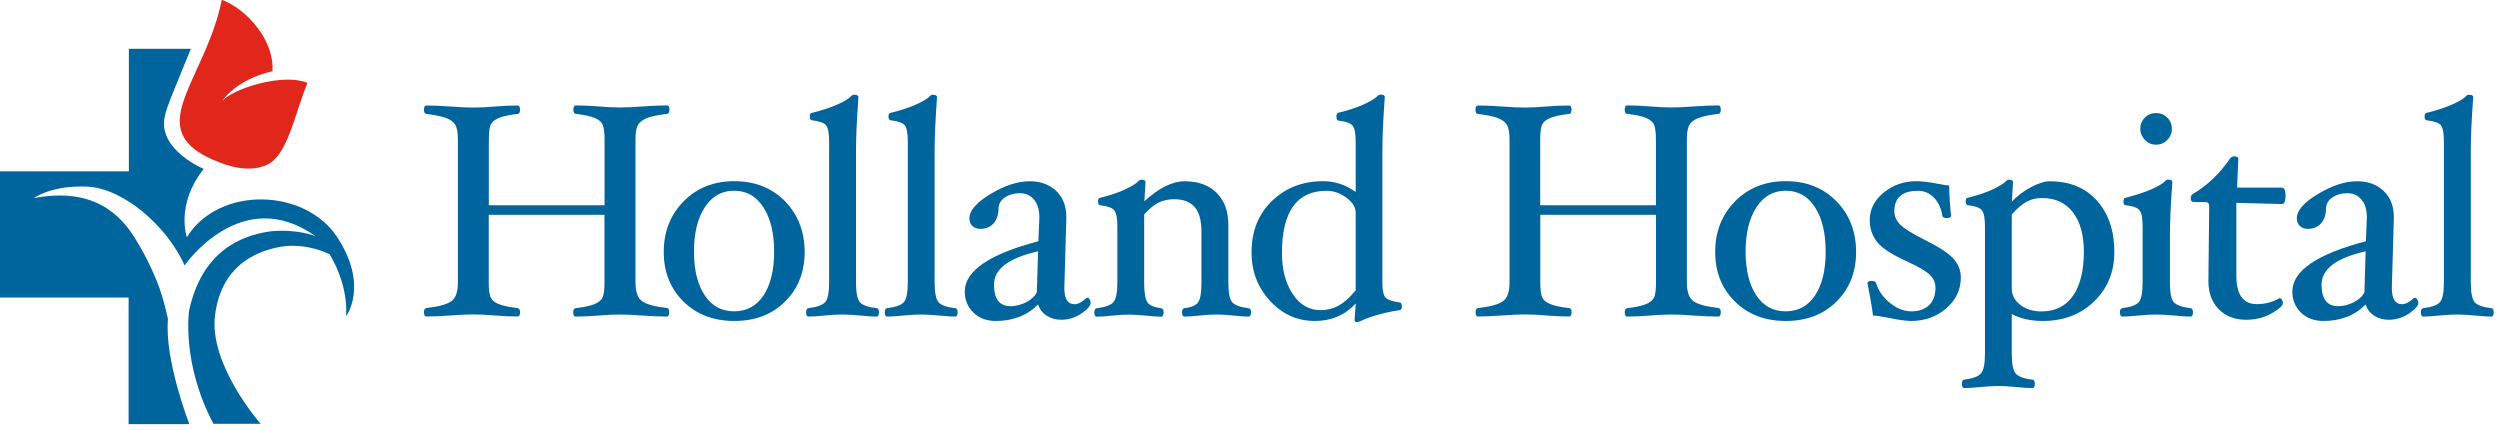 <svg width="291" height="50" viewBox="0 0 291 50" fill="none" xmlns="http://www.w3.org/2000/svg">
<g clip-path="url(#clip0_777_2496)">
<path d="M19.93 11.29C20.28 10.38 22.22 5.68 22.22 5.68H15V19.94H0V34.63H14.97V49.37H22.04C22.04 49.37 19.13 41.91 19.55 37.15C19.55 37.15 19.08 34.79 18.29 32.81C17.98 32.05 17.17 30.11 15.95 28.13C14 24.75 10.7 21.79 3.94 23.06C3.94 23.06 5.97 21.54 10.14 21.72C14.32 21.9 19.42 26.27 21.49 30.89C21.49 30.89 28.08 21.32 36.73 27.5C36.73 27.5 34.71 26.63 31.55 26.92C27.95 27.4 23.51 29.31 22.01 36.14C22.01 36.14 21.09 42.26 24.85 49.33H30.34C30.34 49.33 24.29 42.47 25.03 36.69C25.76 30.98 29.68 29.33 32.36 28.78C35.57 28.12 38.35 29.59 38.35 29.59C38.35 29.59 40.53 32.85 40.29 36.79C40.29 36.79 42.97 33.27 39.24 27.59C35.51 21.91 25.49 21.59 21.75 27.61C21.75 27.61 20.4 23.84 23.71 19.66C23.71 19.66 18.5 17.49 19.14 13.76C19.31 12.82 19.64 12.06 19.93 11.29Z" fill="#00649D"/>
<path d="M31.71 8.29C27.47 9.25 25.88 11.73 25.88 11.73C27.31 10.23 32.91 8.52 35.73 9.62C35.79 9.64 35.76 9.7 35.74 9.75C34.21 13.63 33.42 18.15 31.03 19.2C29.41 19.91 27.45 19.68 25.47 18.87L25.3 18.8C19.86 16.69 20.59 13.7 21.72 10.79C22.85 7.89 24.91 4.39 25.8 0.06C25.81 -0.04 25.88 8.87355e-05 25.9 8.87355e-05C28.74 1.11 31.97 4.72 31.71 8.29Z" fill="#E1261C"/>
<path d="M77.9 36.349C77.9 36.679 77.81 36.849 77.62 36.849C76.82 36.849 75.87 36.809 74.78 36.73C73.74 36.65 72.87 36.609 72.15 36.609C71.43 36.609 70.6 36.65 69.66 36.73C68.67 36.809 67.78 36.849 67 36.849C66.81 36.849 66.72 36.679 66.72 36.349C66.72 36.05 66.82 35.889 67.02 35.87C68.01 35.749 68.75 35.59 69.23 35.389C69.71 35.179 70.02 34.91 70.16 34.58C70.3 34.239 70.36 33.679 70.36 32.889V25H56.89V32.88C56.89 33.669 56.96 34.23 57.09 34.569C57.23 34.9 57.53 35.179 58.02 35.38C58.5 35.59 59.24 35.749 60.25 35.859C60.44 35.889 60.53 36.05 60.53 36.34C60.53 36.669 60.44 36.84 60.25 36.84C59.46 36.84 58.58 36.8 57.59 36.719C56.65 36.639 55.82 36.599 55.1 36.599C54.38 36.599 53.5 36.639 52.45 36.719C51.36 36.8 50.41 36.84 49.63 36.84C49.44 36.84 49.35 36.669 49.35 36.34C49.35 36.039 49.44 35.88 49.63 35.859C51.05 35.7 52.02 35.429 52.53 35.069C53.04 34.709 53.3 33.98 53.3 32.88V16.259C53.3 15.44 53.2 14.86 52.99 14.52C52.78 14.19 52.42 13.919 51.91 13.729C51.39 13.54 50.63 13.38 49.63 13.259C49.44 13.259 49.35 13.1 49.35 12.77C49.35 12.44 49.44 12.28 49.63 12.28C50.42 12.28 51.36 12.319 52.45 12.399C53.5 12.479 54.38 12.52 55.1 12.52C55.82 12.52 56.65 12.479 57.59 12.399C58.58 12.319 59.46 12.28 60.25 12.28C60.44 12.28 60.53 12.44 60.53 12.77C60.53 13.1 60.44 13.259 60.25 13.259C59.33 13.37 58.64 13.509 58.17 13.69C57.7 13.87 57.37 14.1 57.18 14.399C56.99 14.7 56.9 15.319 56.9 16.259V23.89H70.37V16.259C70.37 15.47 70.3 14.909 70.17 14.559C70.04 14.22 69.73 13.94 69.25 13.739C68.77 13.53 68.03 13.37 67.02 13.249C66.83 13.249 66.74 13.089 66.74 12.759C66.74 12.43 66.83 12.27 67.02 12.27C67.81 12.27 68.69 12.309 69.68 12.389C70.62 12.47 71.45 12.509 72.17 12.509C72.89 12.509 73.76 12.47 74.8 12.389C75.89 12.309 76.84 12.27 77.64 12.27C77.83 12.27 77.92 12.43 77.92 12.759C77.92 13.089 77.83 13.249 77.64 13.249C76.64 13.37 75.88 13.53 75.36 13.72C74.84 13.919 74.48 14.18 74.28 14.509C74.07 14.85 73.97 15.43 73.97 16.25V32.87C73.97 33.969 74.23 34.7 74.74 35.059C75.25 35.429 76.22 35.69 77.64 35.849C77.81 35.889 77.9 36.05 77.9 36.349Z" fill="#00649D"/>
<path d="M93.66 29.33C93.66 31.67 92.9 33.59 91.38 35.1C89.86 36.61 87.89 37.36 85.47 37.36C83.05 37.36 81.08 36.6 79.55 35.09C78.02 33.58 77.26 31.66 77.26 29.33C77.26 26.97 78.03 25.01 79.57 23.44C81.11 21.87 83.08 21.09 85.47 21.09C87.88 21.09 89.85 21.87 91.38 23.43C92.89 24.99 93.66 26.96 93.66 29.33ZM90.11 29.29C90.11 27.14 89.69 25.42 88.86 24.13C88.03 22.84 86.89 22.2 85.44 22.2C84 22.2 82.87 22.85 82.03 24.14C81.19 25.43 80.78 27.15 80.78 29.29C80.78 31.42 81.19 33.11 82.02 34.36C82.84 35.61 83.99 36.24 85.45 36.24C86.91 36.24 88.05 35.62 88.88 34.38C89.7 33.14 90.11 31.45 90.11 29.29Z" fill="#00649D"/>
<path d="M102.31 36.349C102.31 36.679 102.22 36.849 102.03 36.849C101.55 36.849 100.93 36.809 100.18 36.729C99.34 36.649 98.63 36.609 98.05 36.609C97.49 36.609 96.79 36.649 95.96 36.729C95.21 36.809 94.59 36.849 94.11 36.849C93.92 36.849 93.83 36.679 93.83 36.349C93.83 36.049 93.92 35.889 94.11 35.869C95.11 35.749 95.76 35.509 96.06 35.159C96.36 34.799 96.51 34.039 96.51 32.889V16.459C96.51 15.509 96.39 14.879 96.16 14.589C95.92 14.299 95.38 14.099 94.54 14.009C94.35 13.989 94.26 13.839 94.26 13.559C94.26 13.269 94.35 13.129 94.54 13.129C95.78 12.819 96.78 12.479 97.57 12.119C98.35 11.759 98.84 11.459 99.04 11.219C99.16 11.089 99.29 11.029 99.43 11.029C99.76 11.029 99.92 11.119 99.92 11.309C99.73 13.949 99.64 15.999 99.64 17.459V32.889C99.64 34.039 99.79 34.799 100.08 35.159C100.37 35.519 101.03 35.759 102.04 35.869C102.22 35.889 102.31 36.049 102.31 36.349Z" fill="#00649D"/>
<path d="M111.469 36.349C111.469 36.679 111.379 36.849 111.189 36.849C110.709 36.849 110.089 36.809 109.339 36.729C108.489 36.649 107.789 36.609 107.209 36.609C106.649 36.609 105.949 36.649 105.119 36.729C104.369 36.809 103.749 36.849 103.269 36.849C103.079 36.849 102.989 36.679 102.989 36.349C102.989 36.049 103.079 35.889 103.269 35.869C104.269 35.749 104.919 35.509 105.219 35.159C105.519 34.799 105.669 34.039 105.669 32.889V16.459C105.669 15.509 105.549 14.879 105.319 14.589C105.089 14.299 104.539 14.099 103.699 14.009C103.509 13.989 103.419 13.839 103.419 13.559C103.419 13.269 103.509 13.129 103.699 13.129C104.939 12.819 105.939 12.479 106.729 12.119C107.509 11.759 107.999 11.459 108.199 11.219C108.319 11.089 108.439 11.029 108.579 11.029C108.909 11.029 109.069 11.119 109.069 11.309C108.879 13.949 108.789 15.999 108.789 17.459V32.889C108.789 34.039 108.939 34.799 109.229 35.159C109.519 35.519 110.179 35.759 111.189 35.869C111.379 35.889 111.469 36.049 111.469 36.349Z" fill="#00649D"/>
<path d="M123.55 37.22C122.89 37.22 122.32 37.06 121.83 36.74C121.34 36.42 121.01 35.99 120.83 35.44C119.57 36.72 117.93 37.36 115.89 37.36C114.83 37.36 113.97 37.03 113.3 36.38C112.63 35.73 112.3 34.91 112.3 33.94C112.3 31.53 115.15 29.58 120.87 28.08L120.98 25.34V25.25C120.98 24.41 120.77 23.73 120.36 23.24C119.95 22.74 119.4 22.49 118.71 22.49C118.02 22.49 117.44 22.66 116.96 22.99C116.48 23.33 116.24 23.74 116.23 24.25C116.22 25 116.02 25.59 115.64 26.01C115.26 26.43 114.75 26.64 114.11 26.64C113.73 26.64 113.42 26.53 113.19 26.31C112.95 26.09 112.84 25.79 112.84 25.41C112.84 24.51 113.66 23.56 115.3 22.58C116.94 21.59 118.46 21.1 119.87 21.1C121.13 21.1 122.16 21.48 122.94 22.23C123.73 22.98 124.12 23.99 124.12 25.26V25.47L123.89 33.44V33.56C123.89 34.79 124.29 35.41 125.09 35.41C125.48 35.41 125.93 35.17 126.45 34.7L126.57 34.66C126.66 34.66 126.75 34.72 126.83 34.85C126.91 34.98 126.95 35.11 126.95 35.25C126.95 35.59 126.59 36 125.88 36.49C125.15 36.97 124.38 37.22 123.55 37.22ZM120.83 29.25C117.41 30.03 115.7 31.32 115.7 33.12C115.7 34.8 116.34 35.64 117.63 35.64C118.25 35.64 118.86 35.48 119.47 35.17C120.07 34.86 120.48 34.47 120.69 34.01L120.83 29.25Z" fill="#00649D"/>
<path d="M145.62 36.35C145.62 36.68 145.52 36.85 145.34 36.85C144.87 36.85 144.29 36.81 143.61 36.73C142.86 36.65 142.2 36.61 141.62 36.61C141.04 36.61 140.36 36.65 139.6 36.73C138.91 36.81 138.33 36.85 137.87 36.85C137.68 36.85 137.59 36.68 137.59 36.35C137.59 36.05 137.68 35.89 137.87 35.87C138.68 35.78 139.21 35.55 139.47 35.18C139.72 34.82 139.85 34.05 139.85 32.89V27C139.85 25.68 139.59 24.72 139.07 24.11C138.55 23.5 137.75 23.19 136.67 23.19C135.99 23.19 135.38 23.32 134.86 23.58C134.34 23.84 133.78 24.3 133.18 24.96V32.9C133.18 34.06 133.31 34.83 133.56 35.19C133.81 35.55 134.35 35.78 135.16 35.88C135.35 35.91 135.44 36.07 135.44 36.36C135.44 36.69 135.34 36.86 135.16 36.86C134.68 36.86 134.09 36.82 133.4 36.74C132.64 36.66 131.97 36.62 131.4 36.62C130.84 36.62 130.18 36.66 129.43 36.74C128.74 36.82 128.15 36.86 127.66 36.86C127.47 36.86 127.38 36.69 127.38 36.36C127.38 36.06 127.47 35.9 127.66 35.88C128.67 35.75 129.33 35.51 129.62 35.15C129.91 34.79 130.06 34.04 130.06 32.89V26.34C130.06 25.4 129.94 24.78 129.7 24.48C129.46 24.19 128.92 23.99 128.09 23.9C127.9 23.9 127.81 23.75 127.81 23.44C127.81 23.16 127.9 23.02 128.09 23.02C129.25 22.73 130.22 22.4 131 22.03C131.77 21.66 132.26 21.36 132.46 21.13C132.58 20.99 132.71 20.92 132.85 20.92C133.18 20.92 133.34 21.01 133.34 21.2L133.2 23.43C134.89 21.88 136.46 21.1 137.91 21.1C139.5 21.1 140.75 21.56 141.64 22.47C142.54 23.39 142.98 24.62 142.98 26.17V32.9C142.98 34.05 143.12 34.8 143.41 35.16C143.7 35.51 144.34 35.75 145.34 35.88C145.53 35.89 145.62 36.05 145.62 36.35Z" fill="#00649D"/>
<path d="M163.18 35.69C163.18 35.94 163.09 36.08 162.9 36.11C162.23 36.19 161.45 36.35 160.57 36.59C159.69 36.83 159 37.07 158.51 37.31C158.25 37.44 158.06 37.5 157.95 37.5C157.76 37.5 157.67 37.41 157.67 37.22L157.81 35.32C156.56 36.68 154.97 37.36 153.04 37.36C151 37.36 149.27 36.58 147.83 35.02C146.4 33.46 145.68 31.59 145.68 29.4C145.68 26.92 146.47 24.92 148.06 23.39C149.64 21.86 151.63 21.09 154.02 21.09C155.39 21.09 156.65 21.51 157.8 22.35V16.49C157.8 15.54 157.68 14.92 157.45 14.63C157.22 14.34 156.68 14.14 155.84 14.05C155.65 14.03 155.56 13.87 155.56 13.59C155.56 13.27 155.65 13.11 155.84 13.11C156.94 12.85 157.89 12.53 158.7 12.17C159.51 11.8 160.05 11.48 160.33 11.19C160.45 11.07 160.57 11.01 160.7 11.01C161.03 11.01 161.19 11.1 161.19 11.29C161 13.86 160.91 15.9 160.91 17.43V32.98C160.91 33.79 161.03 34.34 161.26 34.61C161.5 34.89 162.04 35.08 162.88 35.2C163.09 35.21 163.18 35.37 163.18 35.69ZM157.8 33.8V24.73C157.8 24.12 157.44 23.55 156.73 23.02C156.02 22.48 155.24 22.21 154.4 22.21C150.95 22.21 149.22 24.63 149.22 29.46C149.22 31.37 149.63 32.95 150.46 34.21C151.29 35.47 152.37 36.1 153.72 36.1C154.49 36.1 155.18 35.92 155.81 35.58C156.44 35.23 157.1 34.64 157.8 33.8Z" fill="#00649D"/>
<path d="M200.3 36.349C200.3 36.679 200.2 36.849 200.02 36.849C199.22 36.849 198.27 36.809 197.18 36.73C196.14 36.65 195.27 36.609 194.55 36.609C193.83 36.609 193 36.65 192.06 36.73C191.07 36.809 190.19 36.849 189.4 36.849C189.21 36.849 189.12 36.679 189.12 36.349C189.12 36.05 189.22 35.889 189.42 35.87C190.41 35.749 191.14 35.59 191.63 35.389C192.11 35.179 192.42 34.91 192.56 34.58C192.69 34.239 192.76 33.679 192.76 32.889V25H179.29V32.88C179.29 33.669 179.36 34.23 179.49 34.569C179.62 34.9 179.93 35.179 180.42 35.38C180.9 35.59 181.64 35.749 182.65 35.859C182.84 35.889 182.93 36.05 182.93 36.34C182.93 36.669 182.84 36.84 182.65 36.84C181.86 36.84 180.97 36.8 179.99 36.719C179.05 36.639 178.22 36.599 177.5 36.599C176.78 36.599 175.9 36.639 174.86 36.719C173.77 36.8 172.82 36.84 172.04 36.84C171.85 36.84 171.76 36.669 171.76 36.34C171.76 36.039 171.85 35.88 172.04 35.859C173.46 35.7 174.43 35.429 174.94 35.069C175.45 34.709 175.71 33.98 175.71 32.88V16.259C175.71 15.44 175.61 14.86 175.4 14.52C175.19 14.19 174.83 13.919 174.31 13.729C173.79 13.54 173.03 13.38 172.03 13.259C171.84 13.259 171.75 13.1 171.75 12.77C171.75 12.44 171.84 12.28 172.03 12.28C172.82 12.28 173.76 12.319 174.85 12.399C175.9 12.479 176.78 12.52 177.49 12.52C178.21 12.52 179.04 12.479 179.98 12.399C180.97 12.319 181.85 12.28 182.64 12.28C182.83 12.28 182.92 12.44 182.92 12.77C182.92 13.1 182.83 13.259 182.64 13.259C181.72 13.37 181.02 13.509 180.55 13.69C180.08 13.87 179.75 14.1 179.56 14.399C179.37 14.7 179.28 15.319 179.28 16.259V23.89H192.75V16.259C192.75 15.47 192.68 14.909 192.55 14.559C192.41 14.22 192.11 13.94 191.63 13.739C191.16 13.53 190.41 13.37 189.4 13.249C189.21 13.249 189.12 13.089 189.12 12.759C189.12 12.43 189.22 12.27 189.4 12.27C190.19 12.27 191.07 12.309 192.06 12.389C193 12.47 193.83 12.509 194.55 12.509C195.27 12.509 196.14 12.47 197.18 12.389C198.28 12.309 199.22 12.27 200.02 12.27C200.21 12.27 200.3 12.43 200.3 12.759C200.3 13.089 200.2 13.249 200.02 13.249C199.02 13.37 198.26 13.53 197.74 13.72C197.22 13.919 196.86 14.18 196.66 14.509C196.45 14.85 196.35 15.43 196.35 16.25V32.87C196.35 33.969 196.61 34.7 197.12 35.059C197.63 35.429 198.6 35.69 200.02 35.849C200.21 35.889 200.3 36.05 200.3 36.349Z" fill="#00649D"/>
<path d="M216.049 29.33C216.049 31.67 215.289 33.59 213.769 35.1C212.249 36.61 210.279 37.36 207.859 37.36C205.439 37.36 203.469 36.6 201.939 35.09C200.409 33.58 199.649 31.66 199.649 29.33C199.649 26.97 200.419 25.01 201.959 23.44C203.499 21.87 205.469 21.09 207.859 21.09C210.269 21.09 212.239 21.87 213.759 23.43C215.289 24.99 216.049 26.96 216.049 29.33ZM212.509 29.29C212.509 27.14 212.099 25.42 211.269 24.13C210.439 22.84 209.299 22.2 207.849 22.2C206.409 22.2 205.279 22.85 204.439 24.14C203.599 25.43 203.189 27.15 203.189 29.29C203.189 31.42 203.599 33.11 204.419 34.36C205.239 35.61 206.389 36.24 207.849 36.24C209.309 36.24 210.449 35.62 211.279 34.38C212.099 33.14 212.509 31.45 212.509 29.29Z" fill="#00649D"/>
<path d="M228.239 32.29C228.239 33.72 227.669 34.93 226.539 35.9C225.409 36.87 224.039 37.36 222.439 37.36C221.869 37.36 220.999 37.24 219.819 36.99C218.939 36.81 218.339 36.73 218.019 36.73C217.919 35.91 217.709 34.65 217.369 32.97C217.369 32.79 217.539 32.7 217.879 32.7C218.159 32.7 218.329 32.79 218.389 32.98C218.659 33.86 219.199 34.62 219.999 35.27C220.809 35.92 221.629 36.24 222.479 36.24C223.369 36.24 224.059 36 224.549 35.52C225.039 35.04 225.289 34.36 225.289 33.49C225.289 32.94 225.089 32.45 224.679 32.03C224.269 31.61 223.389 31.08 222.029 30.46C220.249 29.65 219.069 28.89 218.499 28.17C217.929 27.45 217.639 26.6 217.639 25.6C217.639 24.37 218.179 23.31 219.259 22.42C220.339 21.54 221.609 21.09 223.079 21.09C223.699 21.09 224.559 21.19 225.669 21.41C226.279 21.53 226.689 21.59 226.879 21.59C226.909 22.97 226.989 24.15 227.109 25.12C227.109 25.3 226.939 25.38 226.589 25.38C226.289 25.38 226.119 25.29 226.089 25.1C225.959 24.24 225.629 23.55 225.119 23.01C224.599 22.48 223.979 22.21 223.259 22.21C221.419 22.21 220.499 23.01 220.499 24.61C220.499 25.15 220.719 25.65 221.149 26.11C221.589 26.57 222.529 27.16 223.979 27.89C225.719 28.76 226.859 29.51 227.409 30.14C227.959 30.77 228.239 31.49 228.239 32.29Z" fill="#00649D"/>
<path d="M246.109 29.33C246.109 31.64 245.329 33.56 243.759 35.08C242.199 36.6 240.199 37.36 237.769 37.36C236.369 37.36 235.169 37.09 234.169 36.55V41.19C234.169 42.33 234.319 43.09 234.609 43.45C234.899 43.82 235.559 44.07 236.569 44.19C236.759 44.19 236.849 44.35 236.849 44.68C236.849 45.01 236.759 45.17 236.569 45.17C236.089 45.17 235.459 45.13 234.699 45.05C233.879 44.97 233.189 44.93 232.629 44.93C232.049 44.93 231.339 44.97 230.499 45.05C229.749 45.13 229.129 45.17 228.649 45.17C228.459 45.17 228.369 45.01 228.369 44.68C228.369 44.35 228.459 44.19 228.649 44.19C229.649 44.06 230.299 43.81 230.599 43.45C230.899 43.08 231.049 42.33 231.049 41.19V26.33C231.049 25.39 230.929 24.77 230.689 24.47C230.449 24.18 229.919 23.98 229.089 23.89C228.899 23.89 228.809 23.74 228.809 23.43C228.809 23.15 228.899 23.01 229.089 23.01C230.219 22.73 231.169 22.41 231.939 22.05C232.709 21.69 233.209 21.38 233.459 21.12C233.589 20.98 233.709 20.91 233.829 20.91C234.159 20.91 234.319 21.01 234.319 21.2L234.179 23.46C234.829 22.79 235.569 22.23 236.419 21.78C237.269 21.33 237.989 21.1 238.589 21.1C240.899 21.1 242.739 21.85 244.089 23.36C245.429 24.86 246.109 26.85 246.109 29.33ZM242.559 29.29C242.559 27.33 242.129 25.8 241.279 24.7C240.429 23.6 239.229 23.05 237.689 23.05C237.039 23.05 236.459 23.19 235.939 23.46C235.419 23.73 234.819 24.23 234.169 24.96V33.6C234.169 34.35 234.499 34.98 235.169 35.49C235.839 36 236.659 36.25 237.619 36.25C239.219 36.25 240.439 35.65 241.289 34.44C242.139 33.23 242.559 31.51 242.559 29.29Z" fill="#00649D"/>
<path d="M255.26 36.35C255.26 36.68 255.17 36.85 254.98 36.85C254.5 36.85 253.88 36.81 253.13 36.73C252.28 36.65 251.57 36.61 251 36.61C250.41 36.61 249.71 36.65 248.88 36.73C248.14 36.81 247.53 36.85 247.04 36.85C246.85 36.85 246.76 36.68 246.76 36.35C246.76 36.05 246.85 35.89 247.04 35.87C248.04 35.74 248.68 35.5 248.97 35.15C249.26 34.8 249.4 34.04 249.4 32.88V26.33C249.4 25.39 249.28 24.77 249.04 24.47C248.8 24.18 248.27 23.98 247.45 23.89C247.26 23.89 247.17 23.74 247.17 23.43C247.17 23.15 247.26 23.01 247.45 23.01C248.69 22.69 249.7 22.36 250.49 22C251.28 21.64 251.78 21.35 251.97 21.12C252.09 20.98 252.22 20.91 252.36 20.91C252.69 20.91 252.86 21 252.86 21.19C252.67 23.83 252.58 25.88 252.58 27.34V32.89C252.58 34.04 252.72 34.8 253.01 35.15C253.3 35.5 253.95 35.75 254.98 35.87C255.16 35.89 255.26 36.05 255.26 36.35ZM252.81 15C252.81 15.5 252.63 15.93 252.27 16.29C251.91 16.66 251.48 16.84 250.97 16.84C250.46 16.84 250.03 16.66 249.67 16.29C249.31 15.92 249.13 15.49 249.13 15C249.13 14.48 249.31 14.04 249.66 13.69C250.01 13.34 250.45 13.16 250.97 13.16C251.48 13.16 251.91 13.34 252.27 13.69C252.63 14.05 252.81 14.49 252.81 15Z" fill="#00649D"/>
<path d="M266.04 22.79C266.04 23.43 265.89 23.75 265.58 23.75L260.31 23.61V32.08C260.31 34.29 261.1 35.4 262.68 35.4C263.66 35.4 264.55 35.17 265.35 34.7C265.44 34.7 265.53 34.76 265.61 34.88C265.69 35.01 265.73 35.14 265.73 35.28C265.73 35.58 265.29 35.97 264.42 36.47C263.54 36.97 262.56 37.22 261.47 37.22C260.13 37.22 259.06 36.81 258.26 35.99C257.46 35.17 257.06 34.09 257.06 32.75V32.59L257.15 24.01C257.15 23.68 257.01 23.52 256.73 23.52H255.39C255.13 23.52 255 23.37 255 23.06C255 22.83 255.1 22.65 255.31 22.54C256.94 21.58 258.35 20.23 259.56 18.48C259.69 18.29 259.85 18.2 260.05 18.2C260.38 18.2 260.54 18.29 260.54 18.48L260.4 21.84H265.58C265.89 21.83 266.04 22.15 266.04 22.79Z" fill="#00649D"/>
<path d="M278.07 37.22C277.41 37.22 276.84 37.06 276.35 36.74C275.86 36.42 275.53 35.99 275.36 35.44C274.1 36.72 272.46 37.36 270.42 37.36C269.36 37.36 268.5 37.03 267.83 36.38C267.16 35.73 266.83 34.91 266.83 33.94C266.83 31.53 269.68 29.58 275.39 28.08L275.5 25.34V25.25C275.5 24.41 275.29 23.73 274.88 23.24C274.47 22.74 273.92 22.49 273.23 22.49C272.54 22.49 271.96 22.66 271.48 22.99C271 23.33 270.76 23.74 270.75 24.25C270.74 25 270.54 25.59 270.16 26.01C269.78 26.43 269.26 26.64 268.63 26.64C268.25 26.64 267.94 26.53 267.71 26.31C267.47 26.09 267.35 25.79 267.35 25.41C267.35 24.51 268.17 23.56 269.81 22.58C271.45 21.59 272.97 21.1 274.38 21.1C275.65 21.1 276.67 21.48 277.46 22.23C278.25 22.98 278.64 23.99 278.64 25.26V25.47L278.41 33.44V33.56C278.41 34.79 278.81 35.41 279.61 35.41C280 35.41 280.45 35.17 280.97 34.7L281.1 34.66C281.19 34.66 281.28 34.72 281.36 34.85C281.44 34.98 281.49 35.11 281.49 35.25C281.49 35.59 281.13 36 280.42 36.49C279.68 36.97 278.91 37.22 278.07 37.22ZM275.36 29.25C271.94 30.03 270.23 31.32 270.23 33.12C270.23 34.8 270.87 35.64 272.16 35.64C272.78 35.64 273.39 35.48 274 35.17C274.6 34.86 275.01 34.47 275.22 34.01L275.36 29.25Z" fill="#00649D"/>
<path d="M290.27 36.349C290.27 36.679 290.17 36.849 289.99 36.849C289.51 36.849 288.89 36.809 288.14 36.729C287.29 36.649 286.59 36.609 286.01 36.609C285.45 36.609 284.75 36.649 283.92 36.729C283.17 36.809 282.55 36.849 282.07 36.849C281.88 36.849 281.79 36.679 281.79 36.349C281.79 36.049 281.88 35.889 282.07 35.869C283.07 35.749 283.72 35.509 284.02 35.159C284.32 34.799 284.47 34.039 284.47 32.889V16.459C284.47 15.509 284.35 14.879 284.12 14.589C283.89 14.299 283.34 14.099 282.5 14.009C282.31 13.989 282.22 13.839 282.22 13.559C282.22 13.269 282.31 13.129 282.5 13.129C283.74 12.819 284.74 12.479 285.53 12.119C286.32 11.759 286.81 11.459 287.01 11.219C287.13 11.089 287.25 11.029 287.39 11.029C287.72 11.029 287.88 11.119 287.88 11.309C287.69 13.949 287.6 15.999 287.6 17.459V32.889C287.6 34.039 287.75 34.799 288.04 35.159C288.33 35.519 288.99 35.759 290 35.869C290.17 35.889 290.27 36.049 290.27 36.349Z" fill="#00649D"/>
</g>
<defs>
<clipPath id="clip0_777_2496">
<rect width="290.27" height="49.37" fill="white"/>
</clipPath>
</defs>
</svg>

